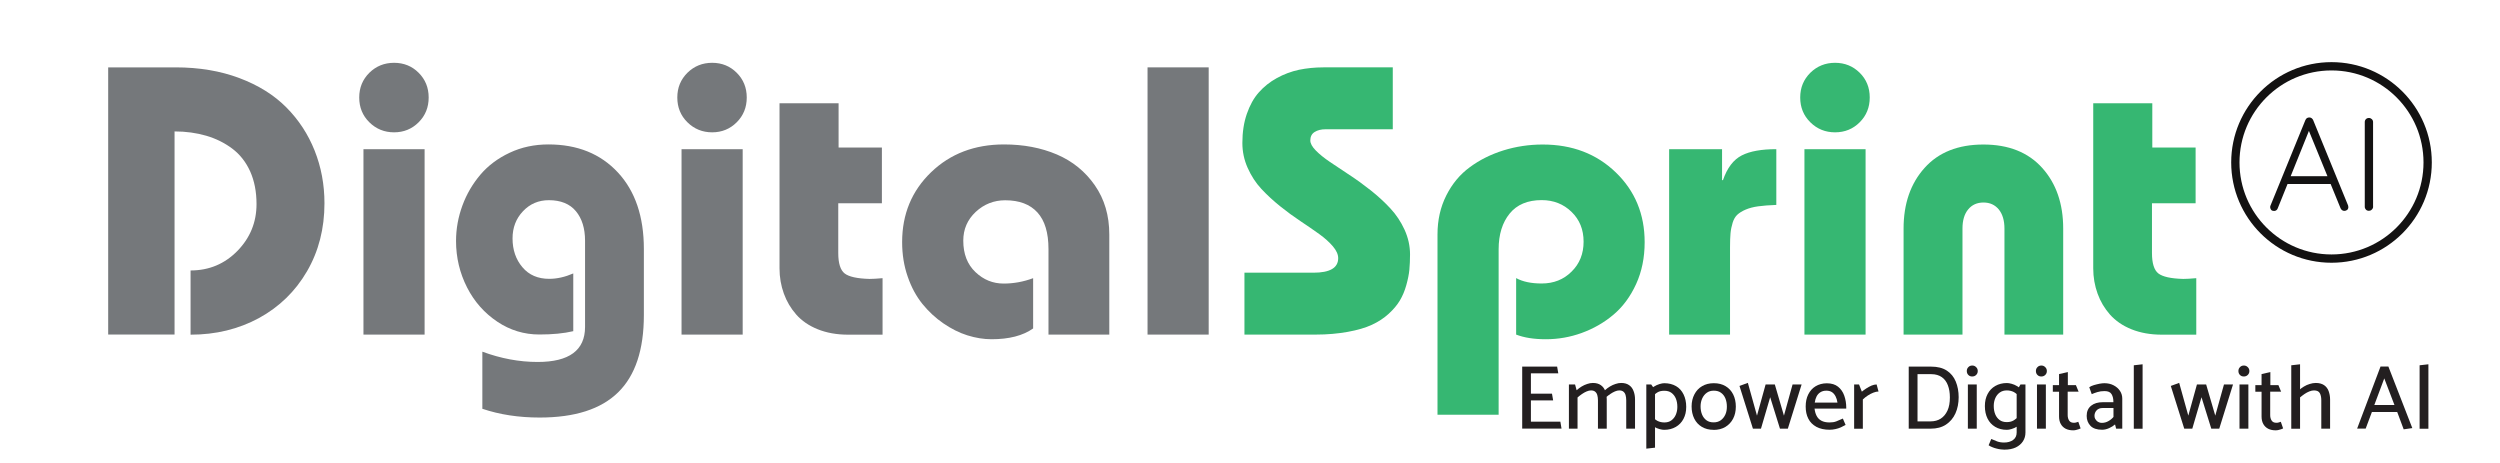 <?xml version="1.0" encoding="UTF-8"?>
<svg id="Layer_1" data-name="Layer 1" xmlns="http://www.w3.org/2000/svg" viewBox="0 0 301.34 55.78">
  <defs>
    <style>
      .cls-1 {
        fill: #36b772;
      }

      .cls-2 {
        fill: #131212;
      }

      .cls-3 {
        fill: #231f20;
      }

      .cls-4 {
        fill: none;
        stroke: #131212;
        stroke-miterlimit: 10;
      }

      .cls-5 {
        fill: #75787b;
      }
    </style>
  </defs>
  <g>
    <path class="cls-5" d="M22.97,40.33v-7.73c2.23,0,4.11-.79,5.65-2.36,1.53-1.57,2.3-3.45,2.3-5.64,0-1.5-.26-2.81-.77-3.95-.52-1.14-1.24-2.05-2.16-2.74-.92-.69-1.97-1.21-3.13-1.55-1.17-.34-2.44-.52-3.82-.52v24.48h-8V8.12h8.13c2.83,0,5.39.43,7.68,1.29s4.18,2.04,5.66,3.53,2.62,3.22,3.41,5.2c.79,1.98,1.19,4.1,1.19,6.36,0,3.05-.7,5.79-2.11,8.21-1.41,2.42-3.34,4.29-5.79,5.63-2.46,1.33-5.2,2-8.24,2Z"/>
    <path class="cls-5" d="M44.52,14.74c-.82-.81-1.22-1.8-1.22-2.99s.41-2.17,1.22-2.98c.82-.8,1.81-1.2,2.98-1.2s2.16.4,2.96,1.2,1.21,1.79,1.21,2.98-.4,2.18-1.21,2.99-1.8,1.21-2.96,1.21-2.16-.4-2.98-1.21ZM51.18,17.98v22.35h-7.37v-22.35h7.37Z"/>
    <path class="cls-5" d="M58.14,49.29v-6.9c2.22.82,4.44,1.24,6.67,1.24,3.8,0,5.71-1.41,5.71-4.22v-10.4c0-1.48-.37-2.67-1.1-3.55-.73-.88-1.82-1.33-3.26-1.33-1.24,0-2.28.44-3.12,1.33-.84.88-1.26,1.98-1.26,3.28,0,1.38.4,2.54,1.19,3.47.79.94,1.87,1.4,3.23,1.4.94,0,1.91-.22,2.9-.65v6.96c-1.14.27-2.5.4-4.09.4-1.83,0-3.52-.51-5.06-1.54s-2.77-2.4-3.65-4.13c-.88-1.73-1.33-3.6-1.33-5.6,0-1.47.26-2.89.77-4.28s1.24-2.62,2.17-3.72c.93-1.09,2.1-1.97,3.53-2.64,1.42-.67,2.98-1,4.67-1,3.49,0,6.28,1.13,8.37,3.38s3.13,5.33,3.13,9.22v7.97c0,4.18-1.03,7.28-3.1,9.31-2.07,2.03-5.22,3.04-9.46,3.04-2.52,0-4.82-.35-6.92-1.06Z"/>
    <path class="cls-5" d="M82.86,14.74c-.82-.81-1.22-1.8-1.22-2.99s.41-2.17,1.22-2.98c.82-.8,1.81-1.2,2.98-1.2s2.16.4,2.96,1.2,1.21,1.79,1.21,2.98-.4,2.18-1.21,2.99-1.8,1.21-2.96,1.21-2.16-.4-2.98-1.21ZM89.52,17.98v22.35h-7.37v-22.35h7.37Z"/>
    <path class="cls-5" d="M101.09,17.78h5.21v6.72h-5.26v6c0,1.24.26,2.06.77,2.46s1.52.62,3,.66c.36,0,.88-.03,1.57-.09v6.81h-4.16c-1.36,0-2.58-.22-3.65-.65-1.07-.43-1.94-1.03-2.59-1.77-.66-.75-1.16-1.59-1.5-2.54-.34-.94-.52-1.95-.52-3.03V12.45h7.12v5.32Z"/>
    <path class="cls-5" d="M133.72,40.33h-7.34v-10.31c0-1.96-.44-3.43-1.33-4.41s-2.18-1.47-3.89-1.47c-1.36,0-2.55.47-3.55,1.4-1,.94-1.5,2.09-1.5,3.47,0,1.6.49,2.86,1.47,3.79s2.11,1.38,3.4,1.38c1.21,0,2.4-.22,3.55-.65v6.06c-1.23.87-2.9,1.3-5.01,1.3-.96,0-1.93-.16-2.92-.47s-1.95-.8-2.9-1.45-1.78-1.43-2.52-2.34c-.73-.91-1.33-2-1.77-3.29-.45-1.29-.67-2.67-.67-4.16,0-3.37,1.16-6.17,3.48-8.41,2.32-2.24,5.26-3.36,8.8-3.36,2.35,0,4.47.4,6.37,1.21,1.89.81,3.42,2.05,4.58,3.72,1.16,1.67,1.74,3.64,1.74,5.92v12.06Z"/>
    <path class="cls-5" d="M145.69,40.33h-7.37V8.12h7.37v32.21Z"/>
    <path class="cls-1" d="M167.88,8.12v7.46h-8.09c-.54,0-.98.11-1.33.33s-.52.56-.52,1.02c0,.36.22.76.66,1.21.44.45,1.01.91,1.72,1.39.7.48,1.48,1,2.34,1.56s1.71,1.18,2.57,1.86c.86.68,1.64,1.4,2.35,2.16s1.28,1.62,1.72,2.58c.44.97.66,1.96.66,2.98,0,.67-.03,1.29-.08,1.84-.05.55-.18,1.18-.37,1.86-.19.69-.45,1.3-.77,1.84-.32.54-.77,1.08-1.35,1.61-.58.53-1.25.97-2.03,1.33s-1.74.64-2.9.85-2.44.33-3.86.33h-8.6v-7.46h8.31c1.99,0,2.99-.58,2.99-1.75,0-.45-.21-.92-.64-1.43-.43-.5-.98-1-1.65-1.48s-1.42-1-2.25-1.55-1.65-1.15-2.47-1.81c-.82-.66-1.57-1.35-2.25-2.08s-1.22-1.57-1.65-2.53c-.43-.96-.64-1.96-.64-3.01,0-1.3.18-2.47.54-3.51s.84-1.91,1.45-2.59c.61-.69,1.33-1.26,2.18-1.73.85-.46,1.73-.79,2.66-.99.93-.19,1.91-.29,2.94-.29h8.36Z"/>
    <path class="cls-1" d="M180.64,49.99h-7.37v-21.72c0-1.74.35-3.3,1.06-4.71s1.65-2.54,2.84-3.41c1.19-.88,2.54-1.55,4.04-2.02,1.51-.47,3.09-.71,4.75-.71,3.55,0,6.48,1.12,8.8,3.36s3.48,5.04,3.48,8.41c0,1.86-.34,3.54-1.03,5.05-.69,1.51-1.6,2.74-2.74,3.7s-2.41,1.68-3.81,2.19c-1.4.51-2.84.76-4.32.76s-2.62-.19-3.59-.56v-6.81c.78.43,1.8.65,3.08.65,1.44,0,2.64-.47,3.6-1.43.97-.95,1.45-2.15,1.45-3.61s-.48-2.65-1.45-3.59c-.96-.94-2.17-1.42-3.6-1.42-1.69,0-2.98.54-3.86,1.62s-1.33,2.52-1.33,4.31v19.92Z"/>
    <path class="cls-1" d="M207.57,17.98v3.73h.11c.51-1.48,1.27-2.47,2.27-2.98s2.39-.75,4.16-.75v6.72c-.87.03-1.6.09-2.19.17-.59.08-1.1.22-1.52.4s-.75.39-.99.61-.43.54-.56.95c-.13.42-.22.85-.26,1.28-.04.43-.06,1.01-.06,1.73v10.49h-7.34v-22.35h6.38Z"/>
    <path class="cls-1" d="M218.21,14.74c-.82-.81-1.22-1.8-1.22-2.99s.41-2.17,1.22-2.98c.82-.8,1.81-1.2,2.98-1.2s2.16.4,2.97,1.2,1.21,1.79,1.21,2.98-.4,2.18-1.21,2.99-1.8,1.21-2.97,1.21-2.16-.4-2.98-1.21ZM224.87,17.98v22.35h-7.37v-22.35h7.37Z"/>
    <path class="cls-1" d="M236.53,40.33h-7.08v-12.78c0-2.99.84-5.43,2.53-7.31,1.68-1.88,4.05-2.82,7.09-2.82s5.4.94,7.09,2.82c1.69,1.88,2.53,4.32,2.53,7.31v12.78h-7.08v-12.78c0-.97-.23-1.74-.68-2.3-.46-.56-1.08-.84-1.85-.84s-1.4.28-1.85.84c-.46.56-.68,1.33-.68,2.3v12.78Z"/>
    <path class="cls-1" d="M259.44,17.78h5.21v6.72h-5.26v6c0,1.24.26,2.06.77,2.46.52.4,1.52.62,3,.66.36,0,.88-.03,1.57-.09v6.81h-4.16c-1.36,0-2.58-.22-3.65-.65-1.07-.43-1.93-1.03-2.59-1.77-.66-.75-1.16-1.59-1.5-2.54s-.52-1.95-.52-3.03V12.45h7.12v5.32Z"/>
  </g>
  <g>
    <path class="cls-3" d="M183.48,51.67v-7.48h4.21l.14.81h-3.3v2.45h2.54l.14.81h-2.68v2.57h3.55l.14.83h-4.75Z"/>
    <path class="cls-3" d="M189.11,51.67v-5.33h.74l.19.7c.18-.17.39-.32.6-.45.22-.13.45-.24.68-.31.23-.08.46-.12.68-.12.39,0,.71.09.95.26.25.17.43.41.54.71s.18.64.18,1.02v3.52h-1.06v-3.42c0-.24-.03-.45-.08-.63s-.14-.31-.26-.41c-.12-.1-.29-.15-.5-.15-.16,0-.33.04-.52.12s-.37.18-.56.31c-.19.13-.37.27-.54.42v3.76h-1.06ZM193.45,47.04c.18-.17.39-.32.6-.45.22-.13.45-.24.68-.31.23-.08.46-.12.68-.12.39,0,.71.09.95.26.25.17.43.41.54.71.12.3.18.64.18,1.02v3.52h-1.06v-3.42c0-.24-.03-.45-.08-.63-.05-.18-.14-.31-.26-.41-.12-.1-.29-.15-.5-.15-.16,0-.33.04-.52.12-.18.08-.37.18-.56.31-.19.13-.37.27-.54.42l-.13-.87Z"/>
    <path class="cls-3" d="M198.44,54.08v-7.74h.59l.46.66v6.96l-1.06.12ZM198.78,47.14c.16-.22.35-.4.58-.54.22-.14.45-.24.68-.31.23-.07.41-.1.56-.1.55,0,1.02.12,1.42.35s.7.57.91,1c.21.43.32.93.32,1.5s-.11,1.03-.33,1.45c-.22.42-.53.74-.93.97-.4.23-.87.35-1.4.35-.15,0-.33-.03-.56-.09-.23-.06-.46-.16-.68-.3-.23-.14-.42-.33-.58-.56l.31-.75c.23.29.46.49.7.62.24.12.52.19.83.19.34,0,.62-.08.85-.25s.41-.39.53-.67c.12-.28.19-.59.19-.95,0-.38-.06-.72-.18-1.01s-.3-.52-.53-.69c-.23-.17-.52-.25-.86-.25s-.6.06-.82.19c-.22.13-.45.33-.68.61l-.32-.76Z"/>
    <path class="cls-3" d="M206.54,51.81c-.54,0-1.01-.12-1.41-.36s-.7-.57-.91-.99c-.21-.42-.32-.91-.32-1.47,0-.56.12-1.04.34-1.46s.52-.75.92-.98c.4-.24.87-.36,1.42-.36s1.02.12,1.42.36.7.57.91.99c.21.42.32.91.32,1.47s-.11,1.04-.33,1.46c-.22.42-.53.75-.93.99-.4.24-.88.36-1.44.36ZM206.55,50.91c.34,0,.62-.08.86-.25.24-.17.42-.4.55-.68s.19-.6.19-.96c0-.37-.06-.71-.18-1-.12-.29-.3-.52-.53-.68-.23-.17-.52-.25-.86-.25s-.61.08-.85.25c-.24.17-.42.4-.55.68-.13.29-.2.6-.2.96,0,.37.06.7.18.99.12.29.3.52.53.69.23.17.52.25.86.25Z"/>
    <path class="cls-3" d="M214.55,51.67l-1.18-3.79-1.11,3.79h-.97l-1.62-5.15,1.01-.37,1.1,3.95,1.04-3.76h1.11l1.1,3.76,1.04-3.76h1.09l-1.66,5.33h-.97Z"/>
    <path class="cls-3" d="M218.72,49.24c.03.32.11.61.24.87.13.26.32.46.58.6.26.14.58.21.98.21.32,0,.59-.04.82-.13.23-.09.49-.2.79-.34l.33.77c-.18.1-.37.2-.57.29s-.42.16-.65.21c-.23.05-.46.08-.71.08-.63,0-1.16-.12-1.59-.35-.43-.24-.76-.56-.97-.98-.22-.42-.32-.91-.32-1.47s.1-1.04.31-1.46c.21-.42.5-.75.88-.98s.84-.36,1.36-.36c.56,0,1.01.14,1.35.41.34.27.59.63.75,1.08.16.45.24.93.24,1.45v.11h-3.78ZM221.48,48.53c-.04-.29-.12-.55-.23-.76-.11-.21-.25-.38-.43-.5-.18-.12-.41-.18-.68-.18s-.51.06-.7.18c-.2.12-.35.28-.47.5-.11.21-.19.47-.23.76h2.74Z"/>
    <path class="cls-3" d="M223.49,51.67v-5.33h.59l.34.87c.14-.12.31-.24.52-.38.21-.14.42-.25.64-.35.22-.09.43-.14.62-.14l.23.85c-.19,0-.4.05-.63.14-.23.09-.46.21-.67.35-.22.14-.41.3-.59.47v3.53h-1.06Z"/>
    <path class="cls-3" d="M230.07,51.67v-7.48h2.69c.78,0,1.41.16,1.9.48.49.32.85.76,1.08,1.32s.35,1.19.35,1.89-.13,1.38-.39,1.95c-.26.57-.64,1.02-1.14,1.35-.5.33-1.12.49-1.85.49h-2.65ZM231.13,45.09v5.7h1.59c.46,0,.87-.11,1.21-.33s.61-.54.81-.97.29-.96.29-1.59c0-.56-.08-1.04-.24-1.46-.16-.42-.4-.75-.73-.98s-.75-.36-1.26-.36h-1.68Z"/>
    <path class="cls-3" d="M237.25,45.19c-.12-.12-.18-.28-.18-.47s.06-.34.19-.47c.12-.13.28-.19.47-.19.18,0,.33.06.46.19.13.12.2.28.2.47s-.06.34-.19.47c-.13.13-.29.19-.48.19s-.35-.06-.47-.19ZM237.2,51.67v-5.33h1.07v5.33h-1.07Z"/>
    <path class="cls-3" d="M243.72,50.87c-.15.21-.34.39-.57.53-.23.14-.45.25-.68.31-.22.07-.41.1-.57.1-.54,0-1.01-.12-1.41-.36s-.71-.57-.92-1c-.21-.42-.32-.92-.32-1.5s.11-1.04.33-1.46c.22-.42.53-.74.93-.97.4-.23.87-.35,1.4-.35.15,0,.33.03.56.09.23.06.46.16.69.3.23.14.42.33.58.56l-.31.75c-.23-.29-.46-.49-.7-.62-.24-.12-.52-.19-.83-.19-.33,0-.61.08-.85.25s-.41.39-.54.67c-.12.28-.19.59-.19.95,0,.38.06.72.18,1.01.12.29.3.52.53.69s.52.25.86.25.6-.07.82-.2.45-.33.68-.6l.32.76ZM244.14,52.14c0,.39-.1.74-.3,1.05s-.49.56-.86.74c-.38.18-.84.27-1.39.27-.11,0-.25-.01-.41-.03-.16-.02-.34-.05-.52-.1-.18-.04-.35-.1-.52-.17-.17-.07-.32-.14-.44-.23l.32-.76c.26.12.5.22.72.3.22.08.5.13.82.13.44,0,.8-.1,1.09-.31.29-.21.43-.51.43-.9v-4.99l.46-.8h.6v5.81Z"/>
    <path class="cls-3" d="M245.58,45.19c-.12-.12-.18-.28-.18-.47s.06-.34.19-.47c.12-.13.28-.19.47-.19.18,0,.33.06.46.19.13.12.2.28.2.47s-.06.34-.19.47c-.13.13-.29.19-.48.19s-.35-.06-.47-.19ZM245.53,51.67v-5.33h1.07v5.33h-1.07Z"/>
    <path class="cls-3" d="M250.53,47.21h-1.3v2.82c0,.27.06.49.18.67s.31.26.58.26c.09,0,.18-.01.27-.04.09-.03.17-.05.25-.08l.28.8c-.06.03-.14.06-.24.1-.1.04-.21.07-.32.09-.11.03-.23.04-.34.04-.34,0-.64-.06-.9-.19-.25-.13-.45-.32-.59-.57-.14-.25-.21-.55-.21-.91v-2.98h-.75v-.8s.75,0,.75,0v-1.33l1.06-.24v1.57h.97l.33.8Z"/>
    <path class="cls-3" d="M251.84,46.67c.14-.1.32-.18.55-.25.23-.07.46-.12.69-.17.23-.04.42-.06.57-.06.41,0,.78.08,1.11.25.33.17.58.39.77.67.19.28.28.6.28.94v3.62h-.74l-.13-.51c-.18.16-.42.31-.7.44-.29.13-.57.2-.86.2-.63,0-1.1-.16-1.4-.47-.3-.32-.46-.71-.46-1.2,0-.54.18-.94.54-1.23s.83-.42,1.41-.42h1.27v-.05c0-.37-.07-.67-.22-.92-.15-.25-.43-.37-.85-.37-.32,0-.6.04-.86.12-.26.08-.48.16-.68.25l-.3-.84ZM252.57,50.52c.07.13.17.23.3.32.13.08.3.13.49.13.27,0,.53-.07.76-.2.24-.13.45-.3.63-.51v-1.08h-1.3c-.32,0-.57.1-.74.29-.17.19-.25.41-.25.66,0,.13.03.26.1.39Z"/>
    <path class="cls-3" d="M257.2,51.67v-7.64l1.06-.12v7.77h-1.06Z"/>
    <path class="cls-3" d="M266.54,51.67l-1.18-3.79-1.11,3.79h-.97l-1.62-5.15,1.01-.37,1.1,3.95,1.04-3.76h1.11l1.1,3.76,1.05-3.76h1.09l-1.66,5.33h-.97Z"/>
    <path class="cls-3" d="M269.99,45.19c-.12-.12-.18-.28-.18-.47s.06-.34.19-.47c.12-.13.28-.19.47-.19.18,0,.33.06.46.19.13.12.2.28.2.47s-.06.34-.19.47c-.13.13-.29.19-.48.19s-.35-.06-.47-.19ZM269.94,51.67v-5.33h1.07v5.33h-1.07Z"/>
    <path class="cls-3" d="M274.94,47.21h-1.3v2.82c0,.27.06.49.18.67s.31.26.58.26c.09,0,.18-.01.27-.04.09-.03.17-.05.25-.08l.28.8c-.06.03-.14.06-.24.1-.1.04-.21.07-.32.09-.11.03-.23.04-.34.04-.34,0-.64-.06-.9-.19-.25-.13-.45-.32-.59-.57-.14-.25-.21-.55-.21-.91v-2.98h-.75v-.8s.75,0,.75,0v-1.33l1.06-.24v1.57h.97l.33.8Z"/>
    <path class="cls-3" d="M276.18,51.67v-7.64l1.06-.12v7.77h-1.06ZM277.11,47.04c.18-.17.38-.32.6-.45s.45-.24.7-.31c.25-.08.49-.12.73-.12.4,0,.73.09.99.26.25.17.44.41.55.71s.18.64.18,1.02v3.52h-1.06v-3.42c0-.36-.06-.65-.18-.86-.12-.22-.35-.33-.7-.33-.18,0-.36.04-.56.12s-.39.18-.58.31c-.19.13-.37.27-.55.42l-.13-.87Z"/>
    <path class="cls-3" d="M287.89,44.19l2.88,7.41-1.04.15-.78-2.09h-3.05l-.75,2h-1.03l2.82-7.48h.96ZM287.39,45.61l-1.2,3.21h2.43l-1.23-3.21Z"/>
    <path class="cls-3" d="M291.65,51.67v-7.64l1.06-.12v7.77h-1.06Z"/>
  </g>
  <g>
    <path class="cls-2" d="M278.44,15.45l-3.89,9.66c-.04.11-.1.19-.18.24-.07.05-.16.08-.26.08-.15,0-.26-.04-.34-.12-.07-.08-.12-.18-.13-.3-.01-.05,0-.12.02-.19l4.22-10.34c.05-.12.12-.2.2-.25s.17-.07.28-.07.2.03.28.09.14.14.18.23l4.21,10.29c.02.06.03.13.03.19,0,.15-.05.26-.14.34-.1.08-.21.12-.34.12-.11,0-.2-.03-.28-.09s-.14-.14-.18-.23l-3.98-9.73.29.06ZM275.48,22.18l.4-.94h4.96l.19.94h-5.55Z"/>
    <path class="cls-2" d="M286.05,24.92c-.01.14-.07.26-.17.35-.1.1-.22.14-.34.14-.15,0-.27-.05-.36-.14-.09-.1-.14-.21-.14-.35v-10.21c0-.14.05-.26.14-.35.1-.1.22-.14.37-.14.13,0,.24.05.34.14.1.1.15.21.15.35v10.21Z"/>
  </g>
  <circle class="cls-4" cx="281.03" cy="19.58" r="11.59"/>
</svg>